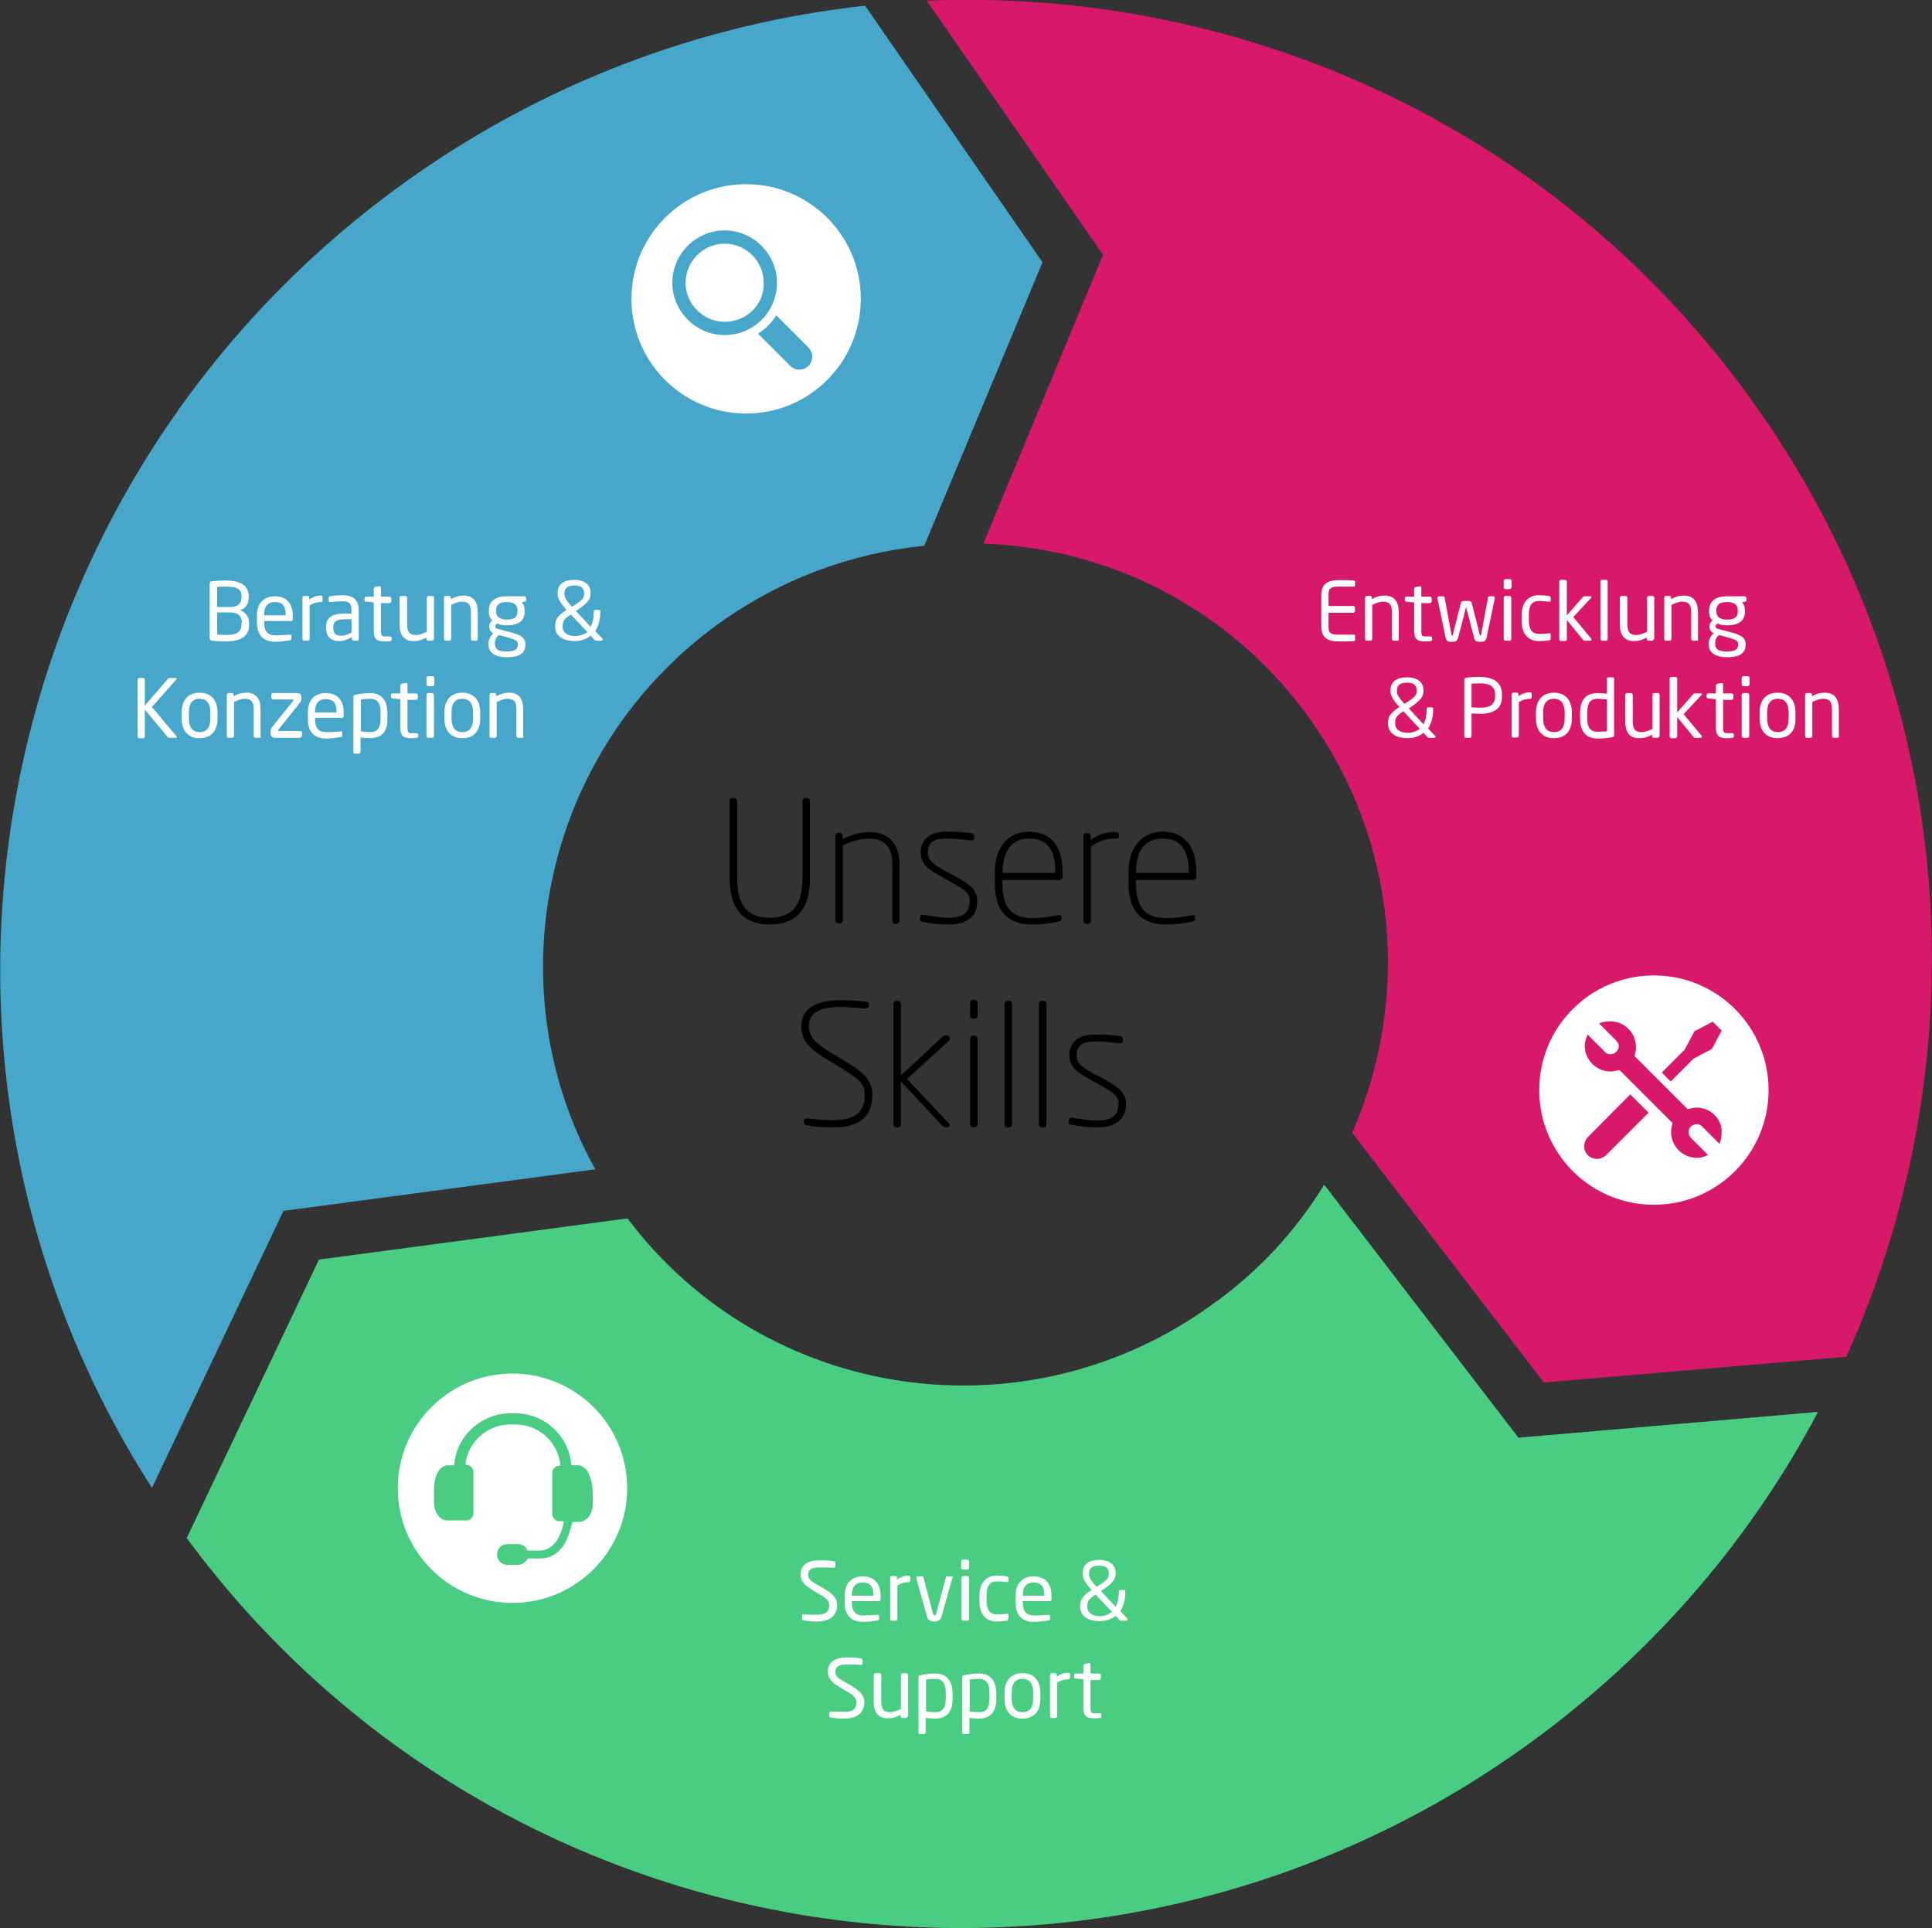 <?xml version="1.0" encoding="utf-8"?>
<!-- Generator: Adobe Illustrator 18.0.0, SVG Export Plug-In . SVG Version: 6.00 Build 0)  -->
<!DOCTYPE svg PUBLIC "-//W3C//DTD SVG 1.1//EN" "http://www.w3.org/Graphics/SVG/1.1/DTD/svg11.dtd">
<svg version="1.1" id="Ebene_1_Kopie_Kopie_Kopie_Kopie"
	 xmlns="http://www.w3.org/2000/svg" xmlns:xlink="http://www.w3.org/1999/xlink" x="0px" y="0px" viewBox="142 16.4 539.1 538.1"
	 enable-background="new 142 16.4 539.1 538.1" xml:space="preserve">
<rect x="142" y="16.4" width="539.1" height="538.1" fill="#333333" stroke="none"/>
<path fill="#49CD83" d="M511.5,347c-7.8,12.7-18.2,24.2-31.2,33.4c-52.1,37.9-124.8,27.1-163.2-24l-86.1,11.5l-36.9,77.7
	c87.5,118.7,255,144.3,375.1,57c34.6-25.2,61.5-57,80.1-92.2l-83.6,7.2L511.5,347z"/>
<path fill="#46A7CB" d="M308.1,342.7c-28.3-51-14.6-116.6,34.2-152.1c17.6-12.7,37.5-19.9,57.6-21.9l33-79.1L383.4,18
	c-45.3,4.9-90.2,21.5-129.7,50.2c-116.4,84.7-145.7,244.3-69.3,363.4l36.7-77.3L308.1,342.7z"/>
<path fill="#D8196A" d="M416.4,168.1c34.8,1.2,68.5,17.8,90.6,48.2c25.4,35.1,28.5,79.3,12.3,116.2l53.5,69.7l84.4-7.2
	c38.3-85.1,31.4-187.6-27.3-268.1C575,51.2,487.7,12.9,400.6,16.6l49.2,70.9L416.4,168.1z"/>
<g enable-background="new    ">
	<path fill="#FFFFFF" d="M204.9,195.4c-1.5,0-2.8-0.1-3.7-0.2c-0.5-0.1-0.7-0.3-0.7-0.8v-15c0-0.5,0.2-0.8,0.7-0.8
		c0.7-0.1,2.1-0.2,3.6-0.2c3.6,0,6.6,0.9,6.6,4.4v0.4c0,1.7-0.9,3-2.4,3.5c1.6,0.5,2.5,1.9,2.5,3.7v0.4
		C211.5,194.4,208.5,195.4,204.9,195.4z M209.4,182.7c0-2.2-1.8-2.6-4.6-2.6c-0.8,0-1.6,0-2.2,0.1v5.6h3.5c2.6,0,3.3-1.3,3.3-2.7
		V182.7z M209.5,190.2c0-1.5-0.7-2.9-3.4-2.9h-3.5v6.2c0.7,0,1.6,0.1,2.3,0.1c2.8,0,4.5-0.6,4.5-3V190.2z"/>
	<path fill="#FFFFFF" d="M223.3,189.7h-7.6v0.3c0,2.7,1.1,3.7,3.1,3.7c1.3,0,3-0.1,4-0.2c0,0,0.1,0,0.1,0c0.2,0,0.4,0.1,0.4,0.3v0.8
		c0,0.3-0.1,0.5-0.5,0.5c-1.3,0.2-2.5,0.4-4,0.4c-2.6,0-5.1-1.2-5.1-5.4v-2c0-3.2,1.8-5.3,5-5.3c3.3,0,5,2.1,5,5.3v1.2
		C223.7,189.5,223.6,189.7,223.3,189.7z M221.7,187.9c0-2.5-1-3.5-3-3.5c-1.9,0-3,1.1-3,3.5v0.2h6V187.9z"/>
	<path fill="#FFFFFF" d="M231.5,184.4c-1,0-2,0.3-3.1,0.9v9.4c0,0.2-0.2,0.5-0.5,0.5h-1.1c-0.2,0-0.4-0.2-0.4-0.5v-11.5
		c0-0.2,0.2-0.5,0.4-0.5h1.1c0.2,0,0.4,0.2,0.4,0.5v0.5c1.1-0.8,2.2-1.1,3.2-1.1c0.3,0,0.5,0.1,0.5,0.4v0.9
		C232,184.2,231.9,184.4,231.5,184.4z"/>
	<path fill="#FFFFFF" d="M241.7,195.2h-1c-0.2,0-0.5-0.2-0.5-0.5v-0.5c-1.1,0.6-2.2,1.1-3.5,1.1c-1.9,0-3.7-0.8-3.7-3.7v-0.3
		c0-2.4,1.4-3.7,5.4-3.7h1.7v-0.9c0-1.9-0.7-2.5-2.4-2.5c-1.5,0-2.5,0.1-3.5,0.2c0,0-0.1,0-0.1,0c-0.2,0-0.4-0.1-0.4-0.4v-0.8
		c0-0.2,0.2-0.4,0.5-0.4c0.9-0.2,2-0.3,3.5-0.3c3.1,0,4.4,1.6,4.4,4.2v7.9C242.2,195,242,195.2,241.7,195.2z M240.2,189.2h-1.7
		c-2.7,0-3.5,0.6-3.5,2.2v0.3c0,1.6,0.8,2.1,2.1,2.1c1,0,2-0.3,3-0.9V189.2z"/>
	<path fill="#FFFFFF" d="M250.9,195.3c-0.5,0.1-1,0.1-1.5,0.1c-2.1,0-3.1-0.5-3.1-3v-7.9l-2.2-0.2c-0.2,0-0.4-0.2-0.4-0.4v-0.6
		c0-0.2,0.2-0.4,0.4-0.4h2.2v-2.2c0-0.2,0.2-0.4,0.4-0.5l1.2-0.2c0,0,0,0,0.1,0c0.2,0,0.3,0.2,0.3,0.4v2.5h2.4
		c0.2,0,0.5,0.2,0.5,0.5v0.8c0,0.2-0.2,0.5-0.5,0.5h-2.4v7.9c0,1.2,0.3,1.4,1.2,1.4h1.3c0.3,0,0.5,0.1,0.5,0.3v0.8
		C251.3,195.1,251.2,195.2,250.9,195.3z"/>
	<path fill="#FFFFFF" d="M262.5,195.2h-1.1c-0.2,0-0.4-0.2-0.4-0.5v-0.4c-1.2,0.7-2.3,1-3.6,1c-2.7,0-3.9-1.7-3.9-4.7v-7.4
		c0-0.2,0.2-0.5,0.5-0.5h1.1c0.2,0,0.5,0.2,0.5,0.5v7.4c0,2.3,0.8,3,2.5,3c0.9,0,2-0.4,3-0.9v-9.5c0-0.2,0.2-0.5,0.5-0.5h1.1
		c0.2,0,0.4,0.2,0.4,0.5v11.5C262.9,195,262.7,195.2,262.5,195.2z"/>
	<path fill="#FFFFFF" d="M275,195.2h-1.1c-0.2,0-0.5-0.2-0.5-0.5v-7.4c0-2.3-0.8-3-2.5-3c-0.9,0-2,0.4-3,0.9v9.5
		c0,0.2-0.2,0.5-0.5,0.5h-1.1c-0.2,0-0.4-0.2-0.4-0.5v-11.5c0-0.2,0.2-0.5,0.4-0.5h1.1c0.2,0,0.4,0.2,0.4,0.5v0.4
		c1.2-0.7,2.3-1,3.6-1c2.7,0,3.9,1.7,3.9,4.7v7.4C275.4,195,275.2,195.2,275,195.2z"/>
	<path fill="#FFFFFF" d="M288.4,184.3l-0.8,0.2c0.4,0.4,0.8,1.1,0.8,2.3v0.2c0,2.5-1.5,3.9-5,3.9c-1.2,0-2-0.2-2.6-0.5
		c-0.4,0.2-0.6,0.4-0.6,0.8c0,0.4,0.2,0.6,0.7,0.7l3.4,0.9c2.2,0.6,4.3,1.2,4.3,3.3v0.2c0,2.2-1.4,3.5-5.1,3.5
		c-3.6,0-5.2-1.4-5.2-3.6v-0.2c0-1.3,0.7-2.3,1.4-2.9l-0.2-0.1c-0.7-0.3-1-1.1-1-1.8v0c0-0.6,0.3-1.3,0.9-1.6c-0.7-0.7-1-1.5-1-2.6
		v-0.2c0-2,1.1-4,5-4h4.9c0.3,0,0.5,0.2,0.5,0.5v0.6C288.8,184.2,288.6,184.3,288.4,184.3z M286.5,196.1c0-0.9-0.7-1.2-2.8-1.8
		l-2.5-0.7c-0.7,0.6-1.1,1.1-1.1,2.3v0.2c0,1.3,0.7,2.1,3.2,2.1c2.6,0,3.2-0.7,3.2-2V196.1z M286.4,186.8c0-1.4-0.6-2.4-3-2.4
		c-2.5,0-3,1.2-3,2.4v0.2c0,1,0.5,2.3,3,2.3c2.4,0,3-0.9,3-2.3V186.8z"/>
</g>
<g enable-background="new    ">
	<path fill="#FFFFFF" d="M309.9,195.2h-1.6c-0.2,0-0.3-0.1-0.4-0.2l-1.1-1.2c-1.1,0.9-2.6,1.5-4.4,1.5c-2.8,0-5.5-1.1-5.5-4.1v-0.2
		c0-1.9,1-3,3.2-4.4l-0.2-0.2c-2.1-2.4-2.3-3.4-2.3-4.4v-0.2c0-2.4,1.8-3.6,4.7-3.6c2.5,0,4.5,1.2,4.5,3.6v0.2
		c0,1.5-0.6,2.5-3.5,4.5l-0.6,0.4l4.1,4.4c0.6-1.1,0.9-2.5,0.9-4v-0.3c0-0.2,0.1-0.4,0.4-0.4h1c0.2,0,0.4,0.1,0.4,0.4v0.3
		c0,2-0.5,3.8-1.4,5.2l2,2.1c0.1,0.1,0.1,0.2,0.1,0.2C310.2,195.1,310,195.2,309.9,195.2z M301.3,187.9c-1.8,1.1-2.3,1.8-2.3,3.2
		v0.2c0,1.8,1.6,2.6,3.5,2.6c1.4,0,2.5-0.5,3.4-1.1L301.3,187.9z M305,181.9c0-1.5-1.1-2.1-2.6-2.1c-1.7,0-2.9,0.5-2.9,2.1v0.2
		c0,0.8,0.1,1.4,1.9,3.4l0.2,0.2l0.8-0.5c2.2-1.4,2.6-1.9,2.6-3.2V181.9z"/>
</g>
<g enable-background="new    ">
	<path fill="#FFFFFF" d="M191.1,222.3h-1.8c-0.2,0-0.4-0.1-0.5-0.2l-6.4-7.7v7.5c0,0.2-0.2,0.5-0.4,0.5h-1.2c-0.2,0-0.4-0.2-0.4-0.5
		V206c0-0.2,0.2-0.4,0.4-0.4h1.2c0.2,0,0.4,0.2,0.4,0.4v7.3l6.5-7.5c0.1-0.1,0.2-0.2,0.5-0.2h1.6c0.2,0,0.3,0.1,0.3,0.2
		c0,0.1,0,0.2-0.1,0.2l-6.8,7.7l6.8,8.1c0.1,0.1,0.1,0.2,0.1,0.3C191.4,222.2,191.3,222.3,191.1,222.3z"/>
	<path fill="#FFFFFF" d="M197.7,222.4c-3.3,0-5-2.2-5-5.5v-1.7c0-3.3,1.7-5.5,5-5.5s5,2.2,5,5.5v1.7
		C202.7,220.3,201,222.4,197.7,222.4z M200.7,215.2c0-2.3-0.9-3.8-3-3.8c-2.1,0-3,1.4-3,3.8v1.7c0,2.3,0.9,3.8,3,3.8
		c2.1,0,3-1.4,3-3.8V215.2z"/>
	<path fill="#FFFFFF" d="M214.4,222.3h-1.1c-0.2,0-0.5-0.2-0.5-0.5v-7.4c0-2.3-0.8-3-2.5-3c-0.9,0-2,0.4-3,0.9v9.5
		c0,0.2-0.2,0.5-0.5,0.5h-1.1c-0.2,0-0.4-0.2-0.4-0.5v-11.5c0-0.2,0.2-0.5,0.4-0.5h1.1c0.2,0,0.4,0.2,0.4,0.5v0.4
		c1.2-0.7,2.3-1,3.6-1c2.7,0,3.9,1.7,3.9,4.7v7.4C214.9,222.1,214.7,222.3,214.4,222.3z"/>
	<path fill="#FFFFFF" d="M225.7,222.3h-6.8c-1,0-1.4-0.6-1.4-1.2v-0.4c0-0.6,0.1-1,0.5-1.5l5.8-7.2c0-0.1,0.1-0.1,0.1-0.2
		c0-0.1,0-0.2-0.2-0.2h-5.5c-0.2,0-0.5-0.2-0.5-0.5v-0.8c0-0.2,0.2-0.5,0.5-0.5h6.6c0.9,0,1.3,0.4,1.3,1.1v0.5
		c0,0.5-0.2,0.8-0.5,1.2l-5.9,7.4c-0.1,0.1-0.1,0.2-0.1,0.2c0,0.1,0,0.2,0.2,0.2h6c0.2,0,0.5,0.2,0.5,0.5v0.8
		C226.1,222.1,225.9,222.3,225.7,222.3z"/>
	<path fill="#FFFFFF" d="M237.5,216.7h-7.6v0.3c0,2.7,1.1,3.7,3.1,3.7c1.3,0,3-0.1,4-0.2c0,0,0.1,0,0.1,0c0.2,0,0.4,0.1,0.4,0.3v0.8
		c0,0.3-0.1,0.5-0.5,0.5c-1.3,0.2-2.5,0.4-4,0.4c-2.6,0-5.1-1.2-5.1-5.4v-2c0-3.2,1.8-5.3,5-5.3c3.3,0,5,2.1,5,5.3v1.2
		C237.9,216.5,237.8,216.7,237.5,216.7z M235.9,215c0-2.5-1-3.5-3-3.5c-1.9,0-3,1.1-3,3.5v0.2h6V215z"/>
	<path fill="#FFFFFF" d="M245.2,222.4c-0.7,0-1.8-0.1-2.6-0.2v4.1c0,0.2-0.2,0.4-0.4,0.4H241c-0.2,0-0.4-0.2-0.4-0.4v-15.5
		c0-0.3,0.1-0.4,0.5-0.5c1.2-0.3,2.8-0.5,4.1-0.5c3.4,0,4.9,2.2,4.9,5.6v1.6C250.2,220.5,248.5,222.4,245.2,222.4z M248.2,215.3
		c0-2.4-0.7-3.9-2.9-3.9c-0.9,0-2,0.1-2.6,0.2v8.9c0.7,0.1,1.9,0.2,2.6,0.2c2.2,0,2.9-1.4,2.9-3.9V215.3z"/>
	<path fill="#FFFFFF" d="M258.3,222.3c-0.5,0.1-1,0.1-1.5,0.1c-2.1,0-3.1-0.5-3.1-3v-7.9l-2.2-0.2c-0.2,0-0.4-0.2-0.4-0.4v-0.6
		c0-0.2,0.2-0.4,0.4-0.4h2.2v-2.2c0-0.2,0.2-0.4,0.4-0.5l1.2-0.2c0,0,0,0,0.1,0c0.2,0,0.3,0.2,0.3,0.4v2.5h2.4
		c0.2,0,0.5,0.2,0.5,0.5v0.8c0,0.2-0.2,0.5-0.5,0.5h-2.4v7.9c0,1.2,0.3,1.4,1.2,1.4h1.3c0.3,0,0.5,0.1,0.5,0.3v0.8
		C258.7,222.1,258.6,222.3,258.3,222.3z"/>
	<path fill="#FFFFFF" d="M262.7,207.9h-1.2c-0.2,0-0.5-0.2-0.5-0.5v-1.8c0-0.2,0.2-0.5,0.5-0.5h1.2c0.2,0,0.5,0.2,0.5,0.5v1.8
		C263.1,207.7,262.9,207.9,262.7,207.9z M262.6,222.3h-1.1c-0.2,0-0.5-0.2-0.5-0.5v-11.5c0-0.2,0.2-0.5,0.5-0.5h1.1
		c0.2,0,0.5,0.2,0.5,0.5v11.5C263.1,222.1,262.9,222.3,262.6,222.3z"/>
	<path fill="#FFFFFF" d="M271,222.4c-3.3,0-5-2.2-5-5.5v-1.7c0-3.3,1.7-5.5,5-5.5s5,2.2,5,5.5v1.7C276,220.3,274.3,222.4,271,222.4z
		 M274,215.2c0-2.3-0.9-3.8-3-3.8c-2.1,0-3,1.4-3,3.8v1.7c0,2.3,0.9,3.8,3,3.8c2.1,0,3-1.4,3-3.8V215.2z"/>
	<path fill="#FFFFFF" d="M287.7,222.3h-1.1c-0.2,0-0.5-0.2-0.5-0.5v-7.4c0-2.3-0.8-3-2.5-3c-0.9,0-2,0.4-3,0.9v9.5
		c0,0.2-0.2,0.5-0.5,0.5h-1.1c-0.2,0-0.4-0.2-0.4-0.5v-11.5c0-0.2,0.2-0.5,0.4-0.5h1.1c0.2,0,0.4,0.2,0.4,0.5v0.4
		c1.2-0.7,2.3-1,3.6-1c2.7,0,3.9,1.7,3.9,4.7v7.4C288.2,222.1,288,222.3,287.7,222.3z"/>
</g>
<g enable-background="new    ">
	<path d="M356.8,274.4c-7.7,0-11.2-4.8-11.2-12.7V240c0-0.5,0.3-0.9,0.8-0.9h0.5c0.5,0,0.8,0.4,0.8,0.9v21.7
		c0,6.8,2.5,10.8,9.1,10.8c6.6,0,9.1-4,9.1-10.8V240c0-0.5,0.3-0.9,0.8-0.9h0.5c0.5,0,0.8,0.4,0.8,0.9v21.7
		C368,269.7,364.5,274.4,356.8,274.4z"/>
	<path d="M392.1,274.2h-0.3c-0.5,0-0.8-0.4-0.8-0.9v-15.7c0-5.4-2.8-7.2-6.4-7.2c-2.4,0-5.1,0.8-7.4,1.9v20.9c0,0.5-0.4,0.9-0.9,0.9
		h-0.3c-0.5,0-0.9-0.4-0.9-0.9v-23.5c0-0.5,0.3-0.9,0.8-0.9h0.4c0.5,0,0.8,0.4,0.8,0.9v0.8c2.5-1.2,5.1-1.9,7.6-1.9
		c4.5,0,8.3,2.5,8.3,9v15.7C393,273.7,392.6,274.2,392.1,274.2z"/>
	<path d="M406.5,274.4c-2.1,0-5.1-0.3-6.8-0.7c-0.7-0.1-1-0.2-1-0.8v-0.5c0-0.6,0.5-0.8,1-0.7c2.3,0.4,5,0.8,6.9,0.8
		c3.4,0,6-0.9,6-4.7c0-1.9-1-3-5-5.1l-3-1.7c-3.5-1.9-5.7-3.5-5.7-6.7c0-4.4,3.5-5.8,7.2-5.8c3.4,0,5.1,0.2,6.7,0.4
		c0.7,0.1,1,0.2,1,0.8v0.4c0,0.8-0.3,0.8-1,0.8c-1.2-0.1-4-0.5-6.6-0.5c-3,0-5.3,0.6-5.3,4c0,2.1,1.7,3.3,4.6,4.9l3.2,1.7
		c3.9,2.2,6,3.7,6,6.8C414.7,272.9,410.9,274.4,406.5,274.4z"/>
	<path d="M437.6,262h-15.9v1c0,7.9,3.8,9.6,8.5,9.6c2.1,0,4.7-0.3,7-0.8c0.5-0.1,1,0,1,0.6v0.3c0,0.5-0.2,0.8-0.9,0.9
		c-2.3,0.5-5,0.8-7.1,0.8c-5.8,0-10.6-2.5-10.6-11.5v-3.1c0-6.5,3.3-11.3,9.5-11.3c6.5,0,9.4,4.5,9.4,11.2v1.3
		C438.5,261.6,438.1,262,437.6,262z M436.5,259.8c0-5.9-2-9.4-7.3-9.4c-5.2,0-7.4,3.8-7.4,9.4v0.2h14.8V259.8z"/>
	<path d="M453,250.4c-1.8,0-3.8,0.4-6.6,2.2v20.7c0,0.5-0.4,0.9-0.9,0.9h-0.3c-0.5,0-0.9-0.4-0.9-0.9v-23.5c0-0.5,0.3-0.9,0.8-0.9
		h0.4c0.5,0,0.8,0.4,0.8,0.9v1c2.4-1.6,4.2-2.2,6.6-2.2c0.8,0,1.3,0.1,1.3,0.7v0.4C454.3,250.3,453.8,250.4,453,250.4z"/>
	<path d="M474.9,262h-15.9v1c0,7.9,3.8,9.6,8.5,9.6c2.1,0,4.7-0.3,7-0.8c0.5-0.1,1,0,1,0.6v0.3c0,0.5-0.2,0.8-0.9,0.9
		c-2.3,0.5-5,0.8-7.1,0.8c-5.8,0-10.6-2.5-10.6-11.5v-3.1c0-6.5,3.3-11.3,9.5-11.3c6.5,0,9.4,4.5,9.4,11.2v1.3
		C475.8,261.6,475.3,262,474.9,262z M473.7,259.8c0-5.9-2-9.4-7.3-9.4c-5.2,0-7.4,3.8-7.4,9.4v0.2h14.8V259.8z"/>
</g>
<g enable-background="new    ">
	<path d="M374.5,331c-3.1,0-5.4-0.2-6.9-0.5c-0.8-0.1-1.3-0.3-1.3-1v-0.2c0-0.8,0.6-0.8,1.1-0.8c1.5,0.2,4.5,0.5,7.1,0.5
		c7.1,0,8.8-3.2,8.8-7c0-3.5-2-4.7-7.3-8l-3-1.8c-4.3-2.6-7.4-4.9-7.4-9.4c0-5.8,5.5-7.3,11-7.3c2,0,5.2,0.2,6.6,0.4
		c0.9,0.1,1.3,0.3,1.3,0.9v0.2c0,0.7-0.5,0.8-1.5,0.8c-0.4,0-4.4-0.4-6.4-0.4c-6.2,0-8.9,1.8-8.9,5.3c0,3.3,2.2,5,6.4,7.6l3,1.8
		c5.6,3.3,8.3,5.5,8.3,9.8C385.4,326.3,383.6,331,374.5,331z"/>
	<path d="M406.2,331c-0.6,0-0.9-0.1-1.4-0.6l-11.4-12.2v11.9c0,0.5-0.4,0.9-0.9,0.9h-0.3c-0.5,0-0.9-0.4-0.9-0.9v-33.5
		c0-0.5,0.4-0.9,0.9-0.9h0.3c0.5,0,0.9,0.4,0.9,0.9v19.9l11.6-10.8c0.3-0.3,0.8-0.4,1.1-0.4c0.9,0,1.3,1,0.6,1.6l-11.6,10.6
		l11.6,12.3C407.3,330.2,407.1,331,406.2,331z"/>
	<path d="M413.9,300.7h-0.3c-0.5,0-0.9-0.4-0.9-0.9v-3.5c0-0.5,0.4-0.9,0.9-0.9h0.3c0.5,0,0.9,0.4,0.9,0.9v3.5
		C414.8,300.4,414.3,300.7,413.9,300.7z M413.9,331h-0.3c-0.5,0-0.9-0.4-0.9-0.9v-23.8c0-0.5,0.4-0.9,0.9-0.9h0.3
		c0.5,0,0.9,0.4,0.9,0.9v23.8C414.8,330.6,414.3,331,413.9,331z"/>
	<path d="M423.6,331h-0.5c-0.5,0-0.8-0.4-0.8-0.9v-33.5c0-0.5,0.3-0.9,0.8-0.9h0.5c0.5,0,0.8,0.4,0.8,0.9v33.5
		C424.4,330.6,424,331,423.6,331z"/>
	<path d="M433.2,331h-0.5c-0.5,0-0.8-0.4-0.8-0.9v-33.5c0-0.5,0.3-0.9,0.8-0.9h0.5c0.5,0,0.8,0.4,0.8,0.9v33.5
		C434,330.6,433.7,331,433.2,331z"/>
	<path d="M448,331c-2.1,0-5.1-0.3-6.8-0.7c-0.7-0.1-1-0.2-1-0.8v-0.5c0-0.6,0.5-0.8,1-0.7c2.3,0.4,5,0.8,6.9,0.8c3.4,0,6-0.9,6-4.7
		c0-1.9-1-3-5-5.1l-3-1.7c-3.5-1.9-5.7-3.5-5.7-6.7c0-4.4,3.5-5.8,7.2-5.8c3.4,0,5.1,0.2,6.7,0.4c0.7,0.1,1,0.2,1,0.8v0.4
		c0,0.8-0.3,0.8-1,0.8c-1.2-0.1-4-0.5-6.6-0.5c-3,0-5.3,0.6-5.3,4c0,2.1,1.7,3.3,4.6,4.9l3.2,1.7c3.9,2.2,6,3.7,6,6.8
		C456.2,329.5,452.4,331,448,331z"/>
</g>
<g enable-background="new    ">
	<path fill="#FFFFFF" d="M519.9,195.3c-0.9,0.1-3.1,0.1-4.4,0.1c-3.2,0-4.8-1.2-4.8-4.2v-8.7c0-3,1.6-4.2,4.8-4.2
		c1.3,0,3.5,0,4.4,0.1c0.1,0,0.2,0.2,0.2,0.3v1.1c0,0.2-0.1,0.3-0.2,0.3h-4.4c-2.4,0-2.8,0.6-2.8,2.3v3.1h6.9c0.2,0,0.5,0.2,0.5,0.5
		v0.9c0,0.2-0.2,0.5-0.5,0.5h-6.9v3.8c0,1.7,0.4,2.3,2.8,2.3h4.4c0.2,0,0.2,0.1,0.2,0.3v1.2C520.2,195.1,520.1,195.2,519.9,195.3z"
		/>
	<path fill="#FFFFFF" d="M532,195.2h-1.1c-0.2,0-0.5-0.2-0.5-0.5v-7.4c0-2.3-0.8-3-2.5-3c-0.9,0-2,0.4-3,0.9v9.5
		c0,0.2-0.2,0.5-0.5,0.5h-1.1c-0.2,0-0.4-0.2-0.4-0.5v-11.5c0-0.2,0.2-0.5,0.4-0.5h1.1c0.2,0,0.4,0.2,0.4,0.5v0.4
		c1.2-0.7,2.3-1,3.6-1c2.7,0,3.9,1.7,3.9,4.7v7.4C532.4,195,532.2,195.2,532,195.2z"/>
	<path fill="#FFFFFF" d="M541.2,195.3c-0.5,0.1-1,0.1-1.5,0.1c-2.1,0-3.1-0.5-3.1-3v-7.9l-2.2-0.2c-0.2,0-0.4-0.2-0.4-0.4v-0.6
		c0-0.2,0.2-0.4,0.4-0.4h2.2v-2.2c0-0.2,0.2-0.4,0.4-0.5l1.2-0.2c0,0,0,0,0.1,0c0.2,0,0.3,0.2,0.3,0.4v2.5h2.4
		c0.2,0,0.5,0.2,0.5,0.5v0.8c0,0.2-0.2,0.5-0.5,0.5h-2.4v7.9c0,1.2,0.3,1.4,1.2,1.4h1.3c0.3,0,0.5,0.1,0.5,0.3v0.8
		C541.6,195.1,541.5,195.2,541.2,195.3z"/>
	<path fill="#FFFFFF" d="M559.1,183.4l-2.2,10.5c-0.3,1.4-0.5,1.6-1.9,1.6c-1.2,0-1.5-0.2-1.8-1.6l-2-7.7c0-0.2,0-0.2-0.1-0.2
		s-0.1,0-0.1,0.2l-2,7.7c-0.3,1.3-0.7,1.6-1.8,1.6c-1.4,0-1.6-0.2-1.9-1.6l-2.2-10.5c0,0,0-0.1,0-0.1c0-0.2,0.2-0.5,0.4-0.5h1.2
		c0.2,0,0.4,0.2,0.4,0.4l1.9,10.3c0,0.3,0.1,0.3,0.2,0.3c0.1,0,0.1-0.1,0.2-0.3l2.2-8.7c0.1-0.5,0.4-0.7,0.9-0.7h1.3
		c0.5,0,0.8,0.2,0.9,0.7l2.2,8.7c0,0.2,0.1,0.3,0.2,0.3s0.1,0,0.2-0.3l1.9-10.3c0-0.2,0.2-0.4,0.4-0.4h1.2
		C558.9,182.8,559.1,183,559.1,183.4C559.1,183.3,559.1,183.3,559.1,183.4z"/>
	<path fill="#FFFFFF" d="M563.3,180.8h-1.2c-0.2,0-0.5-0.2-0.5-0.5v-1.8c0-0.2,0.2-0.5,0.5-0.5h1.2c0.2,0,0.5,0.2,0.5,0.5v1.8
		C563.7,180.6,563.5,180.8,563.3,180.8z M563.2,195.2h-1.1c-0.2,0-0.5-0.2-0.5-0.5v-11.5c0-0.2,0.2-0.5,0.5-0.5h1.1
		c0.2,0,0.5,0.2,0.5,0.5v11.5C563.7,195,563.5,195.2,563.2,195.2z"/>
	<path fill="#FFFFFF" d="M574.2,195.1c-0.7,0.1-1.8,0.2-2.8,0.2c-3.1,0-4.8-2.2-4.8-5.5v-1.8c0-3.3,1.7-5.5,4.8-5.5
		c1,0,2.1,0.1,2.8,0.2c0.4,0.1,0.5,0.2,0.5,0.5v0.8c0,0.2-0.2,0.3-0.4,0.3c0,0-0.1,0-0.1,0c-1-0.1-1.7-0.2-2.8-0.2
		c-1.8,0-2.8,1.2-2.8,3.7v1.8c0,2.5,1,3.7,2.8,3.7c1.1,0,1.8,0,2.8-0.2c0,0,0,0,0.1,0c0.2,0,0.4,0.1,0.4,0.3v0.8
		C574.7,194.9,574.6,195.1,574.2,195.1z"/>
	<path fill="#FFFFFF" d="M585.8,195.2h-1.6c-0.2,0-0.3-0.1-0.5-0.3l-4.5-5.5v5.4c0,0.2-0.2,0.5-0.5,0.5h-1.1c-0.2,0-0.5-0.2-0.5-0.5
		v-16.1c0-0.2,0.2-0.5,0.5-0.5h1.1c0.2,0,0.5,0.2,0.5,0.5v9.4l4.5-5.1c0.1-0.2,0.2-0.2,0.5-0.2h1.6c0.2,0,0.3,0.1,0.3,0.2
		c0,0.1,0,0.2-0.1,0.2l-5,5.4l5,6c0,0,0.1,0.1,0.1,0.2C586.1,195.1,586,195.2,585.8,195.2z"/>
	<path fill="#FFFFFF" d="M590.2,195.2H589c-0.2,0-0.4-0.2-0.4-0.5v-16.1c0-0.2,0.2-0.4,0.4-0.4h1.2c0.2,0,0.4,0.2,0.4,0.4v16.1
		C590.6,195,590.4,195.2,590.2,195.2z"/>
	<path fill="#FFFFFF" d="M603,195.2h-1.1c-0.2,0-0.4-0.2-0.4-0.5v-0.4c-1.2,0.7-2.3,1-3.6,1c-2.7,0-3.9-1.7-3.9-4.7v-7.4
		c0-0.2,0.2-0.5,0.5-0.5h1.1c0.2,0,0.5,0.2,0.5,0.5v7.4c0,2.3,0.8,3,2.5,3c0.9,0,2-0.4,3-0.9v-9.5c0-0.2,0.2-0.5,0.5-0.5h1.1
		c0.2,0,0.4,0.2,0.4,0.5v11.5C603.4,195,603.2,195.2,603,195.2z"/>
	<path fill="#FFFFFF" d="M615.5,195.2h-1.1c-0.2,0-0.5-0.2-0.5-0.5v-7.4c0-2.3-0.8-3-2.5-3c-0.9,0-2,0.4-3,0.9v9.5
		c0,0.2-0.2,0.5-0.5,0.5h-1.1c-0.2,0-0.4-0.2-0.4-0.5v-11.5c0-0.2,0.2-0.5,0.4-0.5h1.1c0.2,0,0.4,0.2,0.4,0.5v0.4
		c1.2-0.7,2.3-1,3.6-1c2.7,0,3.9,1.7,3.9,4.7v7.4C616,195,615.7,195.2,615.5,195.2z"/>
	<path fill="#FFFFFF" d="M628.9,184.3l-0.8,0.2c0.4,0.4,0.8,1.1,0.8,2.3v0.2c0,2.5-1.5,3.9-5,3.9c-1.2,0-2-0.2-2.6-0.5
		c-0.4,0.2-0.6,0.4-0.6,0.8c0,0.4,0.2,0.6,0.7,0.7l3.4,0.9c2.2,0.6,4.3,1.2,4.3,3.3v0.2c0,2.2-1.4,3.5-5.1,3.5
		c-3.6,0-5.2-1.4-5.2-3.6v-0.2c0-1.3,0.7-2.3,1.4-2.9L620,193c-0.7-0.3-1-1.1-1-1.8v0c0-0.6,0.3-1.3,0.9-1.6c-0.7-0.7-1-1.5-1-2.6
		v-0.2c0-2,1.1-4,5-4h4.9c0.3,0,0.5,0.2,0.5,0.5v0.6C629.3,184.2,629.1,184.3,628.9,184.3z M627,196.1c0-0.9-0.7-1.2-2.8-1.8
		l-2.5-0.7c-0.7,0.6-1.1,1.1-1.1,2.3v0.2c0,1.3,0.7,2.1,3.2,2.1c2.6,0,3.2-0.7,3.2-2V196.1z M626.9,186.8c0-1.4-0.6-2.4-3-2.4
		c-2.5,0-3,1.2-3,2.4v0.2c0,1,0.5,2.3,3,2.3c2.4,0,3-0.9,3-2.3V186.8z"/>
</g>
<g enable-background="new    ">
	<path fill="#FFFFFF" d="M542.3,222.3h-1.6c-0.2,0-0.3-0.1-0.4-0.2l-1.1-1.2c-1.1,0.9-2.6,1.5-4.4,1.5c-2.8,0-5.5-1.1-5.5-4.1v-0.2
		c0-1.9,1-3,3.2-4.4l-0.2-0.2c-2.1-2.4-2.3-3.4-2.3-4.4V209c0-2.4,1.8-3.6,4.7-3.6c2.5,0,4.5,1.2,4.5,3.6v0.2c0,1.5-0.6,2.5-3.5,4.5
		l-0.6,0.4l4.1,4.4c0.6-1.1,0.9-2.5,0.9-4v-0.3c0-0.2,0.1-0.4,0.4-0.4h1c0.2,0,0.4,0.1,0.4,0.4v0.3c0,2-0.5,3.8-1.4,5.2l2,2.1
		c0.1,0.1,0.1,0.2,0.1,0.2C542.5,222.2,542.4,222.3,542.3,222.3z M533.6,214.9c-1.8,1.1-2.3,1.8-2.3,3.2v0.2c0,1.8,1.6,2.6,3.5,2.6
		c1.4,0,2.5-0.5,3.4-1.1L533.6,214.9z M537.3,209c0-1.5-1.1-2.1-2.6-2.1c-1.7,0-2.9,0.5-2.9,2.1v0.2c0,0.8,0.1,1.4,1.9,3.4l0.2,0.2
		l0.8-0.5c2.2-1.4,2.6-1.9,2.6-3.2V209z"/>
	<path fill="#FFFFFF" d="M554.9,215.6c-0.7,0-1.7-0.1-2.3-0.1v6.3c0,0.2-0.2,0.5-0.4,0.5h-1.2c-0.2,0-0.4-0.2-0.4-0.5v-15.7
		c0-0.3,0.2-0.5,0.5-0.6c1-0.1,2.4-0.2,3.7-0.2c3.7,0,6.3,1.3,6.3,4.9v0.3C561.3,214.3,558.6,215.6,554.9,215.6z M559.2,210.3
		c0-2.3-1.4-3.2-4.3-3.2c-0.7,0-1.7,0-2.3,0.1v6.6c0.5,0,1.7,0.1,2.3,0.1c3.1,0,4.3-1,4.3-3.3V210.3z"/>
	<path fill="#FFFFFF" d="M568.9,211.4c-1,0-2,0.3-3.1,0.9v9.4c0,0.2-0.2,0.5-0.5,0.5h-1.1c-0.2,0-0.4-0.2-0.4-0.5v-11.5
		c0-0.2,0.2-0.5,0.4-0.5h1.1c0.2,0,0.4,0.2,0.4,0.5v0.5c1.1-0.8,2.2-1.1,3.2-1.1c0.3,0,0.5,0.1,0.5,0.4v0.9
		C569.4,211.3,569.2,211.4,568.9,211.4z"/>
	<path fill="#FFFFFF" d="M575.6,222.4c-3.3,0-5-2.2-5-5.5v-1.7c0-3.3,1.7-5.5,5-5.5c3.3,0,5,2.2,5,5.5v1.7
		C580.6,220.3,578.9,222.4,575.6,222.4z M578.6,215.2c0-2.3-0.9-3.8-3-3.8c-2.1,0-3,1.4-3,3.8v1.7c0,2.3,0.9,3.8,3,3.8
		c2.1,0,3-1.4,3-3.8V215.2z"/>
	<path fill="#FFFFFF" d="M591.9,222.1c-1.4,0.3-2.8,0.4-4.1,0.4c-3.4,0-4.9-2.2-4.9-5.6v-1.6c0-3.5,1.6-5.5,4.9-5.5
		c0.7,0,1.8,0.1,2.6,0.2v-4.2c0-0.2,0.2-0.4,0.4-0.4h1.2c0.2,0,0.4,0.2,0.4,0.4v15.8C592.4,221.8,592.3,222,591.9,222.1z
		 M590.4,211.6c-0.7-0.1-1.9-0.2-2.6-0.2c-2.2,0-2.9,1.4-2.9,3.8v1.6c0,2.5,0.7,3.8,2.9,3.8c0.8,0,1.9-0.1,2.6-0.1V211.6z"/>
	<path fill="#FFFFFF" d="M604.5,222.3h-1.1c-0.2,0-0.4-0.2-0.4-0.5v-0.4c-1.2,0.7-2.3,1-3.6,1c-2.7,0-3.9-1.7-3.9-4.7v-7.4
		c0-0.2,0.2-0.5,0.5-0.5h1.1c0.2,0,0.5,0.2,0.5,0.5v7.4c0,2.3,0.8,3,2.5,3c0.9,0,2-0.4,3-0.9v-9.5c0-0.2,0.2-0.5,0.5-0.5h1.1
		c0.2,0,0.4,0.2,0.4,0.5v11.5C604.9,222.1,604.8,222.3,604.5,222.3z"/>
	<path fill="#FFFFFF" d="M616.6,222.3H615c-0.2,0-0.3-0.1-0.5-0.3l-4.5-5.5v5.4c0,0.2-0.2,0.5-0.5,0.5h-1.1c-0.2,0-0.5-0.2-0.5-0.5
		v-16.1c0-0.2,0.2-0.5,0.5-0.5h1.1c0.2,0,0.5,0.2,0.5,0.5v9.4l4.5-5.1c0.1-0.2,0.2-0.2,0.5-0.2h1.6c0.2,0,0.3,0.1,0.3,0.2
		c0,0.1,0,0.2-0.1,0.2l-5,5.4l5,6c0,0,0.1,0.1,0.1,0.2C616.9,222.1,616.8,222.3,616.6,222.3z"/>
	<path fill="#FFFFFF" d="M625.4,222.3c-0.5,0.1-1,0.1-1.5,0.1c-2.1,0-3.1-0.5-3.1-3v-7.9l-2.2-0.2c-0.2,0-0.4-0.2-0.4-0.4v-0.6
		c0-0.2,0.2-0.4,0.4-0.4h2.2v-2.2c0-0.2,0.2-0.4,0.4-0.5l1.2-0.2c0,0,0,0,0.1,0c0.2,0,0.3,0.2,0.3,0.4v2.5h2.4
		c0.2,0,0.5,0.2,0.5,0.5v0.8c0,0.2-0.2,0.5-0.5,0.5h-2.4v7.9c0,1.2,0.3,1.4,1.2,1.4h1.3c0.3,0,0.5,0.1,0.5,0.3v0.8
		C625.8,222.1,625.7,222.3,625.4,222.3z"/>
	<path fill="#FFFFFF" d="M629.7,207.9h-1.2c-0.2,0-0.5-0.2-0.5-0.5v-1.8c0-0.2,0.2-0.5,0.5-0.5h1.2c0.2,0,0.5,0.2,0.5,0.5v1.8
		C630.1,207.7,629.9,207.9,629.7,207.9z M629.6,222.3h-1.1c-0.2,0-0.5-0.2-0.5-0.5v-11.5c0-0.2,0.2-0.5,0.5-0.5h1.1
		c0.2,0,0.5,0.2,0.5,0.5v11.5C630.1,222.1,629.9,222.3,629.6,222.3z"/>
	<path fill="#FFFFFF" d="M638,222.4c-3.3,0-5-2.2-5-5.5v-1.7c0-3.3,1.7-5.5,5-5.5c3.3,0,5,2.2,5,5.5v1.7
		C643.1,220.3,641.3,222.4,638,222.4z M641.1,215.2c0-2.3-0.9-3.8-3-3.8c-2.1,0-3,1.4-3,3.8v1.7c0,2.3,0.9,3.8,3,3.8
		c2.1,0,3-1.4,3-3.8V215.2z"/>
	<path fill="#FFFFFF" d="M654.8,222.3h-1.1c-0.2,0-0.5-0.2-0.5-0.5v-7.4c0-2.3-0.8-3-2.5-3c-0.9,0-2,0.4-3,0.9v9.5
		c0,0.2-0.2,0.5-0.5,0.5h-1.1c-0.2,0-0.4-0.2-0.4-0.5v-11.5c0-0.2,0.2-0.5,0.4-0.5h1.1c0.2,0,0.4,0.2,0.4,0.5v0.4
		c1.2-0.7,2.3-1,3.6-1c2.7,0,3.9,1.7,3.9,4.7v7.4C655.2,222.1,655,222.3,654.8,222.3z"/>
</g>
<g enable-background="new    ">
	<path fill="#FFFFFF" d="M369.9,468.9c-1.6,0-2.8-0.2-3.7-0.3c-0.4-0.1-0.4-0.2-0.4-0.4v-0.9c0-0.2,0.2-0.4,0.4-0.4c0,0,0,0,0.1,0
		c1,0.1,2.7,0.1,3.7,0.1c2.7,0,3.4-1.1,3.4-2.7c0-1.1-0.7-1.8-2.7-3l-2.2-1.3c-2.1-1.3-3.1-2.4-3.1-4.2c0-2.7,2-4,5.4-4
		c1.3,0,3.1,0.1,3.9,0.3c0.2,0,0.4,0.2,0.4,0.4v1c0,0.2-0.2,0.4-0.4,0.4c0,0,0,0,0,0c-1-0.1-2.6-0.1-3.9-0.1c-2.3,0-3.3,0.5-3.3,2.1
		c0,1.1,0.7,1.7,2.5,2.7l2.1,1.2c2.6,1.6,3.5,2.8,3.5,4.6C375.5,466.6,374.4,468.9,369.9,468.9z"/>
	<path fill="#FFFFFF" d="M387.3,463.2h-7.6v0.3c0,2.7,1.1,3.7,3.1,3.7c1.3,0,3-0.1,4-0.2c0,0,0.1,0,0.1,0c0.2,0,0.4,0.1,0.4,0.3v0.8
		c0,0.3-0.1,0.5-0.5,0.5c-1.3,0.2-2.5,0.4-4,0.4c-2.6,0-5.1-1.2-5.1-5.4v-2c0-3.2,1.8-5.3,5-5.3c3.3,0,5,2.1,5,5.3v1.2
		C387.7,463,387.6,463.2,387.3,463.2z M385.7,461.5c0-2.5-1-3.5-3-3.5c-1.9,0-3,1.1-3,3.5v0.2h6V461.5z"/>
	<path fill="#FFFFFF" d="M395.5,457.9c-1,0-2,0.3-3.1,0.9v9.4c0,0.2-0.2,0.5-0.5,0.5h-1.1c-0.2,0-0.4-0.2-0.4-0.5v-11.5
		c0-0.2,0.2-0.5,0.4-0.5h1.1c0.2,0,0.4,0.2,0.4,0.5v0.5c1.1-0.8,2.2-1.1,3.2-1.1c0.3,0,0.5,0.1,0.5,0.4v0.9
		C396,457.8,395.8,457.9,395.5,457.9z"/>
	<path fill="#FFFFFF" d="M407.7,456.9l-3,10.7c-0.3,1-1.1,1.3-2,1.3s-1.7-0.3-2-1.3l-3-10.7c0-0.1,0-0.1,0-0.2
		c0-0.2,0.1-0.4,0.4-0.4h1.2c0.2,0,0.3,0.1,0.4,0.4l2.6,9.8c0.1,0.5,0.2,0.7,0.5,0.7c0.2,0,0.3-0.1,0.5-0.7l2.6-9.8
		c0.1-0.3,0.2-0.4,0.4-0.4h1.2c0.2,0,0.4,0.2,0.4,0.4C407.7,456.8,407.7,456.8,407.7,456.9z"/>
	<path fill="#FFFFFF" d="M411.9,454.4h-1.2c-0.2,0-0.5-0.2-0.5-0.5v-1.8c0-0.2,0.2-0.5,0.5-0.5h1.2c0.2,0,0.5,0.2,0.5,0.5v1.8
		C412.4,454.2,412.2,454.4,411.9,454.4z M411.9,468.7h-1.1c-0.2,0-0.5-0.2-0.5-0.5v-11.5c0-0.2,0.2-0.5,0.5-0.5h1.1
		c0.2,0,0.5,0.2,0.5,0.5v11.5C412.3,468.5,412.1,468.7,411.9,468.7z"/>
	<path fill="#FFFFFF" d="M422.9,468.7c-0.7,0.1-1.8,0.2-2.8,0.2c-3.1,0-4.8-2.2-4.8-5.5v-1.8c0-3.3,1.7-5.5,4.8-5.5
		c1,0,2.1,0.1,2.8,0.2c0.4,0.1,0.5,0.2,0.5,0.5v0.8c0,0.2-0.2,0.3-0.4,0.3c0,0-0.1,0-0.1,0c-1-0.1-1.7-0.2-2.8-0.2
		c-1.8,0-2.8,1.2-2.8,3.7v1.8c0,2.5,1,3.7,2.8,3.7c1.1,0,1.8,0,2.8-0.2c0,0,0,0,0.1,0c0.2,0,0.4,0.1,0.4,0.3v0.8
		C423.3,468.5,423.2,468.6,422.9,468.7z"/>
	<path fill="#FFFFFF" d="M435,463.2h-7.6v0.3c0,2.7,1.1,3.7,3.1,3.7c1.3,0,3-0.1,4-0.2c0,0,0.1,0,0.1,0c0.2,0,0.4,0.1,0.4,0.3v0.8
		c0,0.3-0.1,0.5-0.5,0.5c-1.3,0.2-2.5,0.4-4,0.4c-2.6,0-5.1-1.2-5.1-5.4v-2c0-3.2,1.8-5.3,5-5.3c3.3,0,5,2.1,5,5.3v1.2
		C435.4,463,435.2,463.2,435,463.2z M433.4,461.5c0-2.5-1-3.5-3-3.5c-1.9,0-3,1.1-3,3.5v0.2h6V461.5z"/>
	<path fill="#FFFFFF" d="M456.4,468.7h-1.6c-0.2,0-0.3-0.1-0.4-0.2l-1.1-1.2c-1.1,0.9-2.6,1.5-4.4,1.5c-2.8,0-5.5-1.1-5.5-4.1v-0.2
		c0-1.9,1-3,3.2-4.4l-0.2-0.2c-2.1-2.4-2.3-3.4-2.3-4.4v-0.2c0-2.4,1.8-3.6,4.7-3.6c2.5,0,4.5,1.2,4.5,3.6v0.2
		c0,1.5-0.6,2.5-3.5,4.5l-0.6,0.4l4.1,4.4c0.6-1.1,0.9-2.5,0.9-4v-0.3c0-0.2,0.1-0.4,0.4-0.4h1c0.2,0,0.4,0.1,0.4,0.4v0.3
		c0,2-0.5,3.8-1.4,5.2l2,2.1c0.1,0.1,0.1,0.2,0.1,0.2C456.6,468.7,456.5,468.7,456.4,468.7z M447.7,461.4c-1.8,1.1-2.3,1.8-2.3,3.2
		v0.2c0,1.8,1.6,2.6,3.5,2.6c1.4,0,2.5-0.5,3.4-1.2L447.7,461.4z M451.4,455.4c0-1.5-1.1-2.1-2.6-2.1c-1.7,0-2.9,0.5-2.9,2.1v0.2
		c0,0.8,0.1,1.4,1.9,3.4l0.2,0.2l0.8-0.5c2.2-1.4,2.6-1.9,2.6-3.2V455.4z"/>
</g>
<g enable-background="new    ">
	<path fill="#FFFFFF" d="M377.5,496c-1.6,0-2.8-0.2-3.7-0.3c-0.4-0.1-0.4-0.2-0.4-0.4v-0.9c0-0.2,0.2-0.4,0.4-0.4c0,0,0,0,0.1,0
		c1,0.1,2.7,0.1,3.7,0.1c2.7,0,3.4-1.1,3.4-2.7c0-1.1-0.7-1.8-2.7-3l-2.2-1.3c-2.1-1.3-3.1-2.4-3.1-4.2c0-2.7,2-4,5.4-4
		c1.3,0,3.1,0.1,3.9,0.3c0.2,0,0.4,0.2,0.4,0.4v1c0,0.2-0.2,0.4-0.4,0.4c0,0,0,0,0,0c-1-0.1-2.6-0.1-3.9-0.1c-2.3,0-3.3,0.5-3.3,2.1
		c0,1.1,0.7,1.7,2.5,2.7l2.1,1.2c2.6,1.6,3.5,2.8,3.5,4.6C383.1,493.6,382,496,377.5,496z"/>
	<path fill="#FFFFFF" d="M394.8,495.8h-1.1c-0.2,0-0.4-0.2-0.4-0.5v-0.4c-1.2,0.7-2.3,1-3.6,1c-2.7,0-3.9-1.7-3.9-4.7v-7.4
		c0-0.2,0.2-0.5,0.5-0.5h1.1c0.2,0,0.5,0.2,0.5,0.5v7.4c0,2.3,0.8,3,2.5,3c0.9,0,2-0.4,3-0.9v-9.5c0-0.2,0.2-0.5,0.5-0.5h1.1
		c0.2,0,0.4,0.2,0.4,0.5v11.5C395.2,495.6,395.1,495.8,394.8,495.8z"/>
	<path fill="#FFFFFF" d="M402.9,496c-0.7,0-1.8-0.1-2.6-0.2v4.1c0,0.2-0.2,0.4-0.4,0.4h-1.2c-0.2,0-0.4-0.2-0.4-0.4v-15.5
		c0-0.3,0.1-0.4,0.5-0.5c1.2-0.3,2.8-0.5,4.1-0.5c3.4,0,4.9,2.2,4.9,5.6v1.6C407.8,494,406.2,496,402.9,496z M405.9,488.8
		c0-2.4-0.7-3.9-2.9-3.9c-0.9,0-2,0.1-2.6,0.2v8.9c0.7,0.1,1.9,0.2,2.6,0.2c2.2,0,2.9-1.4,2.9-3.9V488.8z"/>
	<path fill="#FFFFFF" d="M415.1,496c-0.7,0-1.8-0.1-2.6-0.2v4.1c0,0.2-0.2,0.4-0.4,0.4h-1.2c-0.2,0-0.4-0.2-0.4-0.4v-15.5
		c0-0.3,0.1-0.4,0.5-0.5c1.2-0.3,2.8-0.5,4.1-0.5c3.4,0,4.9,2.2,4.9,5.6v1.6C420,494,418.4,496,415.1,496z M418.1,488.8
		c0-2.4-0.7-3.9-2.9-3.9c-0.9,0-2,0.1-2.6,0.2v8.9c0.7,0.1,1.9,0.2,2.6,0.2c2.2,0,2.9-1.4,2.9-3.9V488.8z"/>
	<path fill="#FFFFFF" d="M427.3,496c-3.3,0-5-2.2-5-5.5v-1.7c0-3.3,1.7-5.5,5-5.5c3.3,0,5,2.2,5,5.5v1.7
		C432.3,493.8,430.6,496,427.3,496z M430.3,488.7c0-2.3-0.9-3.8-3-3.8c-2.1,0-3,1.4-3,3.8v1.7c0,2.3,0.9,3.8,3,3.8
		c2.1,0,3-1.4,3-3.8V488.7z"/>
	<path fill="#FFFFFF" d="M440.1,485c-1,0-2,0.3-3.1,0.9v9.4c0,0.2-0.2,0.5-0.5,0.5h-1.1c-0.2,0-0.4-0.2-0.4-0.5v-11.5
		c0-0.2,0.2-0.5,0.4-0.5h1.1c0.2,0,0.4,0.2,0.4,0.5v0.5c1.1-0.8,2.2-1.1,3.2-1.1c0.3,0,0.5,0.1,0.5,0.4v0.9
		C440.6,484.8,440.4,485,440.1,485z"/>
	<path fill="#FFFFFF" d="M448.9,495.8c-0.5,0.1-1,0.1-1.5,0.1c-2.1,0-3.1-0.5-3.1-3v-7.9l-2.2-0.2c-0.2,0-0.4-0.2-0.4-0.4v-0.6
		c0-0.2,0.2-0.4,0.4-0.4h2.2v-2.2c0-0.2,0.2-0.4,0.4-0.5l1.2-0.2c0,0,0,0,0.1,0c0.2,0,0.3,0.2,0.3,0.4v2.5h2.4
		c0.2,0,0.5,0.2,0.5,0.5v0.8c0,0.2-0.2,0.5-0.5,0.5h-2.4v7.9c0,1.2,0.3,1.4,1.2,1.4h1.3c0.3,0,0.5,0.1,0.5,0.3v0.8
		C449.3,495.7,449.2,495.8,448.9,495.8z"/>
</g>
<g>
	<circle fill="#FFFFFF" cx="603.5" cy="320.6" r="32"/>
	<g>
		<g>
			<g>
				<defs>
					<rect id="SVGID_1_" x="584" y="301.5" width="38.9" height="38.9"/>
				</defs>
				<clipPath id="SVGID_2_">
					<use xlink:href="#SVGID_1_"  overflow="visible"/>
				</clipPath>
				<path clip-path="url(#SVGID_2_)" fill="#D8196A" d="M585.1,333.7c-1.4,1.4-1.4,3.7,0,5.1c0.6,0.6,1.6,1,2.5,1c1,0,1.8-0.4,2.5-1
					l11.9-11.9l-5.1-5.1L585.1,333.7z"/>
			</g>
		</g>
		<path fill="#D8196A" d="M614.6,311.8l5.1-2.7l2.7-5.1l-2.5-2.5l-5.1,2.7l-2.7,5.1l-6.4,6.4l2.5,2.5L614.6,311.8z"/>
		<path fill="#D8196A" d="M615.8,325.5h-0.4c-0.8,0-1.6,0.2-2.5,0.4l-14.8-14.8c0.2-0.8,0.4-1.6,0.4-2.5v-0.4
			c-0.2-3.7-3.3-6.8-7.2-6.8c-1,0-2.3,0.2-3.1,0.6l4.7,4.7c0.2,0.2,0.4,0.6,0.6,0.8c0.4,0.8,0.2,1.8-0.6,2.5c-0.4,0.4-1,0.6-1.6,0.6
			c-0.2,0-0.6,0-0.8-0.2c-0.4-0.2-0.6-0.2-0.8-0.6l-4.7-4.7c-0.4,1-0.8,2-0.8,3.1c0,3.9,3.1,7,6.8,7.2h0.4c0.8,0,1.6-0.2,2.5-0.4
			l14.8,14.8c-0.2,0.8-0.4,1.6-0.4,2.5v0.4c0.2,3.7,3.3,6.8,7.2,6.8c1,0,2-0.2,3.1-0.8l-4.7-4.7c-0.2-0.2-0.4-0.6-0.6-0.8
			c-0.2-0.8-0.2-1.8,0.6-2.5c0.4-0.4,1-0.6,1.6-0.6c0.2,0,0.6,0,0.8,0.2s0.6,0.2,0.8,0.6l4.7,4.7c0.4-1,0.6-2,0.6-3.1
			C622.6,328.8,619.5,325.7,615.8,325.5L615.8,325.5z"/>
	</g>
</g>
<g>
	<circle fill="#FFFFFF" cx="350.2" cy="99.8" r="32"/>
	<g>
		<g>
			<path fill="#46A7CB" d="M358.8,95.3c0-8-6.6-14.6-14.6-14.6c-8,0-14.6,6.6-14.6,14.6s6.6,14.6,14.6,14.6
				C352.4,109.9,358.8,103.3,358.8,95.3L358.8,95.3z M344.2,106.2c-5.9,0-10.9-4.9-10.9-10.9c0-5.9,4.9-10.9,10.9-10.9
				s10.9,4.9,10.9,10.9C355.3,101.3,350.4,106.2,344.2,106.2L344.2,106.2z"/>
			<path fill="#46A7CB" d="M367.6,113.4l-9-9c-1.2,2-3.1,3.9-5.1,5.1l9,9c1.4,1.4,3.7,1.4,5.1,0S369,114.8,367.6,113.4L367.6,113.4z
				"/>
		</g>
	</g>
</g>
<g>
	<circle fill="#FFFFFF" cx="285" cy="431.7" r="32"/>
	<g>
		<path fill="#49CD83" d="M303.4,425.3h-1.6c-0.4,0-0.4-0.2-0.4-0.4c-0.8-8-7.6-14.1-15.6-14.1h-1.4c-8,0-14.8,6.1-15.6,13.9
			c0,0.2,0,0.6-0.4,0.6h-1.6c-1,0-3.7,1.2-3.7,7v3.1c0,4.3,2.7,5.3,3.7,5.3h5.3c1,0,2-0.8,2-2v-11.5c0-1-0.8-2-2-2
			c0,0-0.2,0-0.2-0.4c0.8-6.1,6.1-10.9,12.5-10.9h1.4c6.4,0,11.7,4.7,12.5,10.9c0,0.2,0.2,0.6-0.2,0.6c-1,0-2,0.8-2,2v11.5
			c0,1,0.8,2,2,2h1c0.2,0,0.2,0.2,0.2,0.4c-0.8,3.7-2.7,7.8-6.8,7.8h-3.1c-0.4,0-0.4-0.2-0.4-0.4c-0.4-0.8-1.4-1.4-2.5-1.4h-2.9
			c-1.6,0-2.9,1.2-2.9,2.9c0,1.6,1.2,2.9,2.9,2.9h2.9c1,0,2-0.6,2.7-1.6c0,0,0-0.2,0.4-0.2h3.1c2.9,0,6.6-1.4,8.4-8
			c0.2-0.6,0.4-1.4,0.6-2c0,0,0-0.2,0.4-0.2h1.6c1,0,3.7-1,3.7-5.3v-3.1C307.1,426.5,304.5,425.3,303.4,425.3L303.4,425.3z"/>
	</g>
</g>
</svg>

